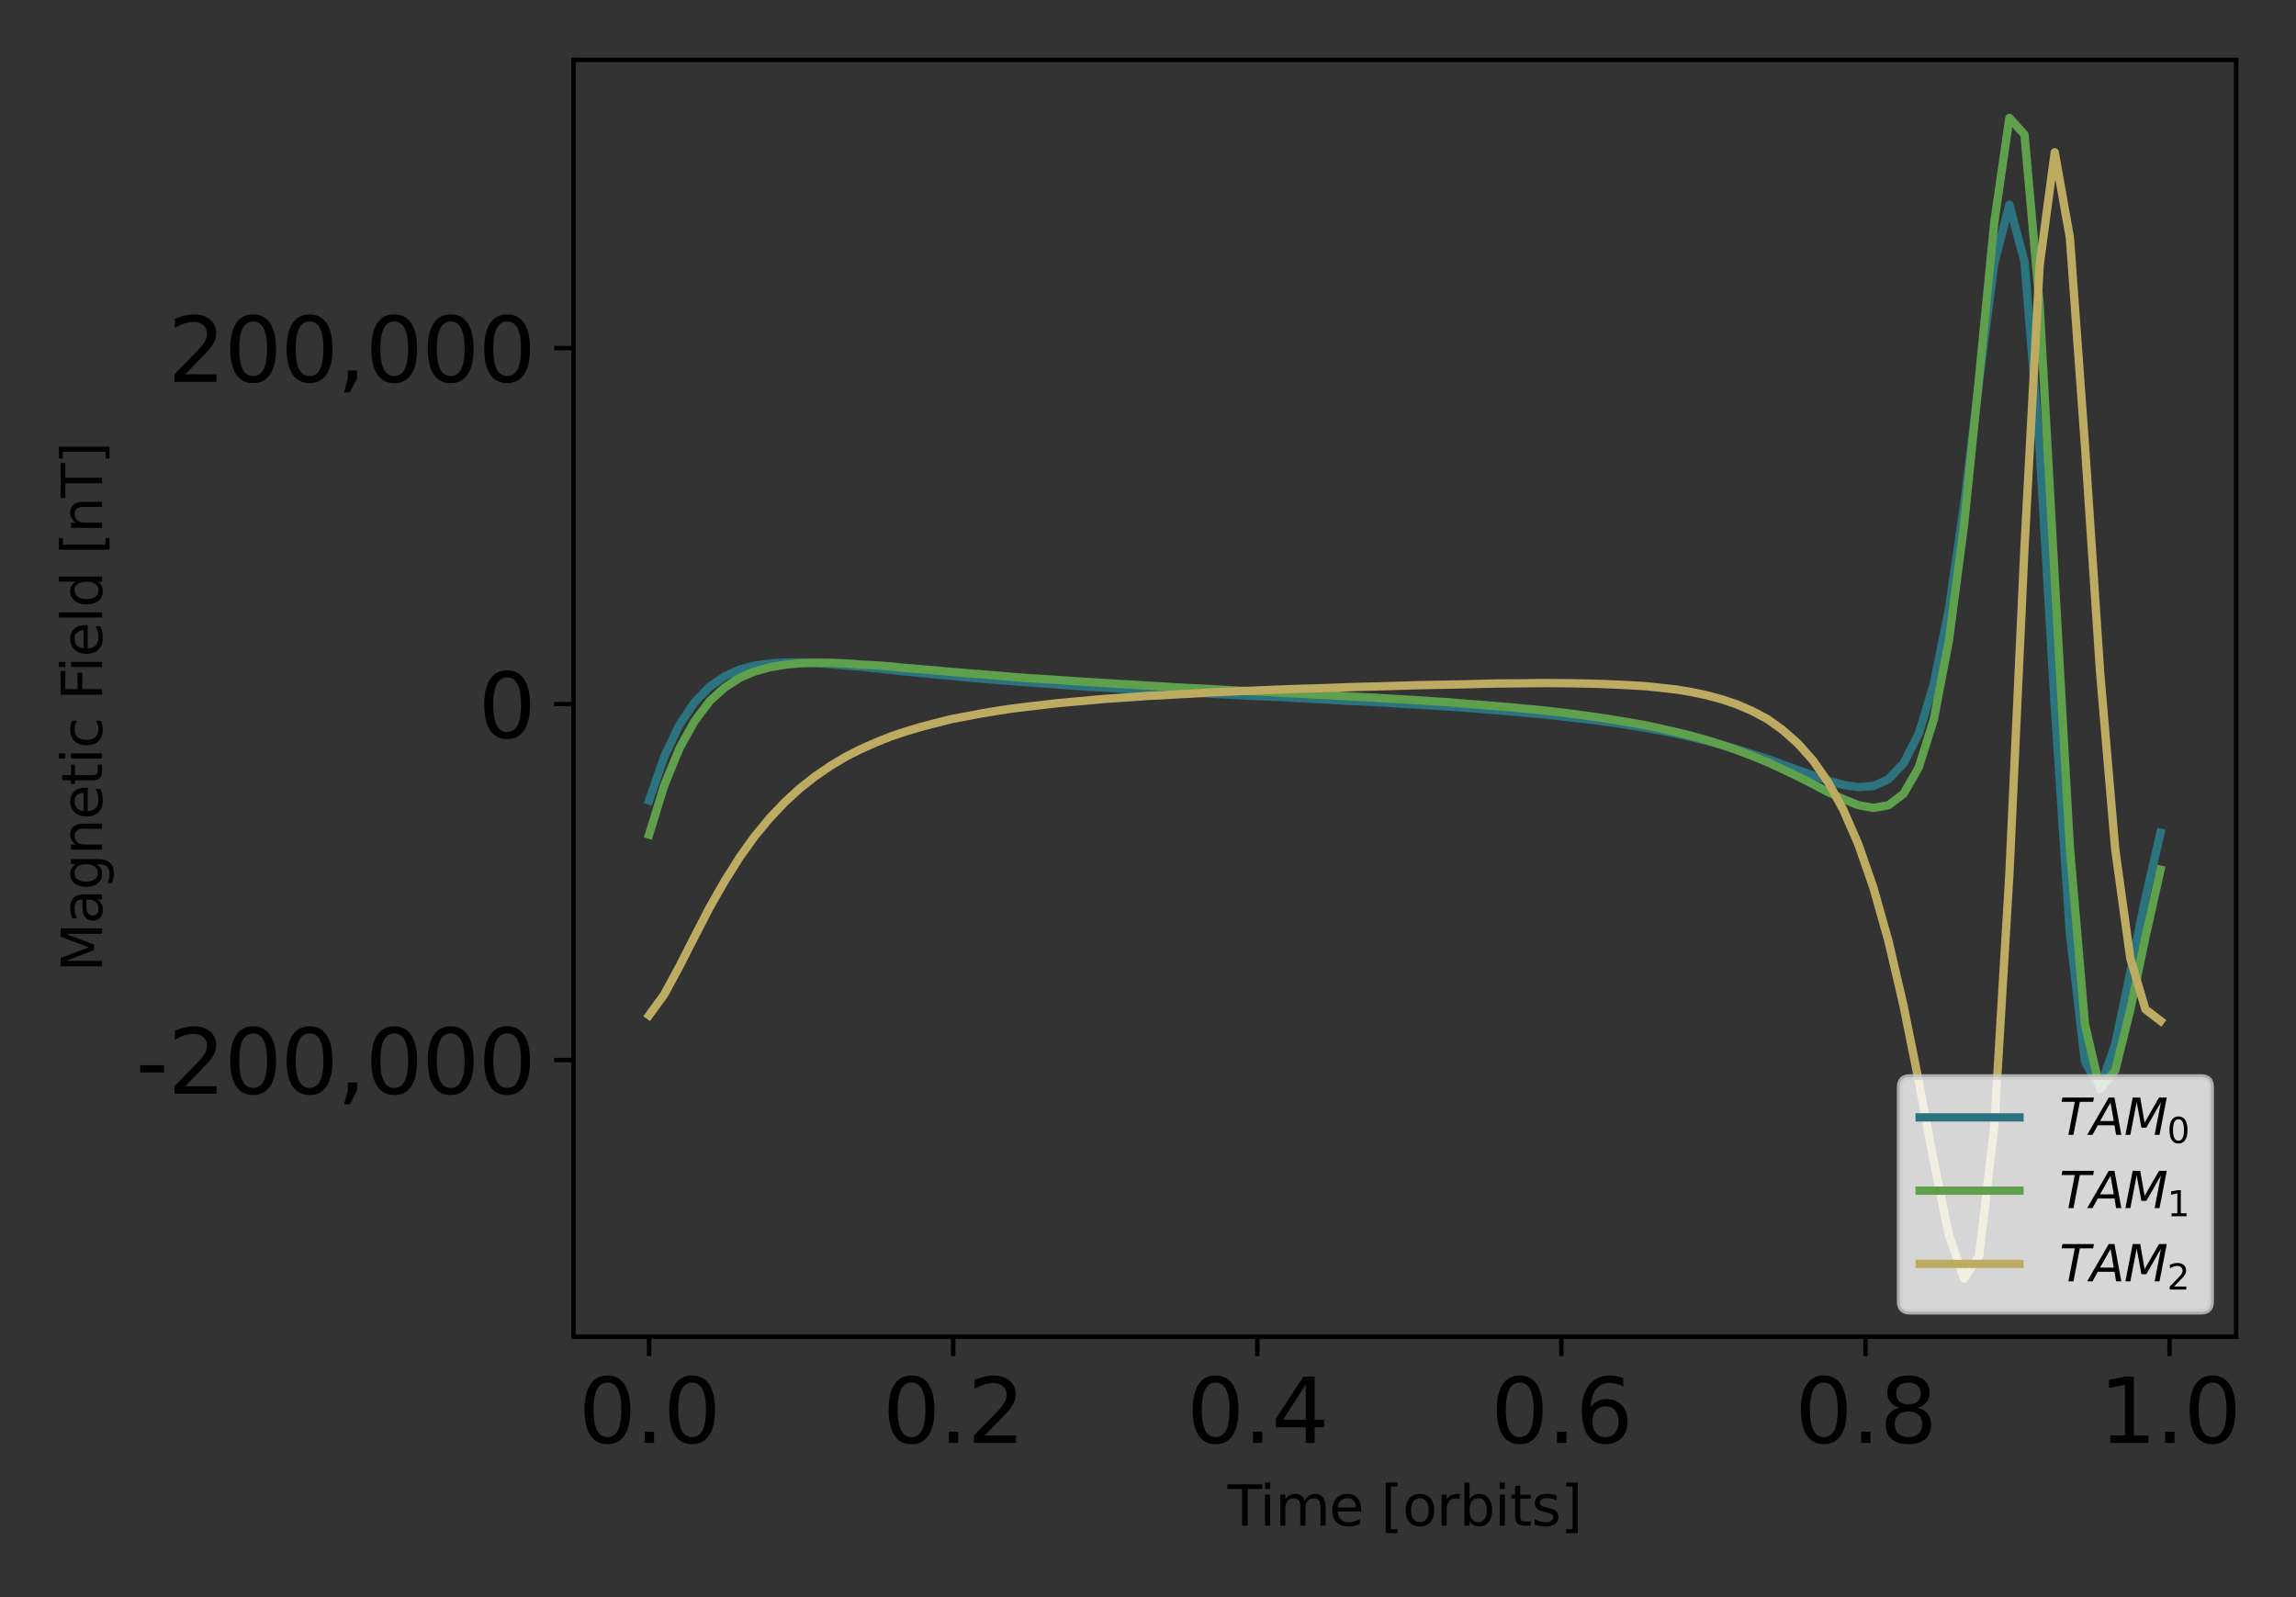 <?xml version="1.0" encoding="utf-8" standalone="no"?>
<!DOCTYPE svg PUBLIC "-//W3C//DTD SVG 1.1//EN"
  "http://www.w3.org/Graphics/SVG/1.1/DTD/svg11.dtd">
<svg xmlns:xlink="http://www.w3.org/1999/xlink" width="414pt" height="288pt" viewBox="0 0 414 288" xmlns="http://www.w3.org/2000/svg" version="1.1">
 <rect x="0" y="0" width="414" height="288" fill="#333333" stroke="none"/>
 <defs>
  <style type="text/css">*{stroke-linejoin: round; stroke-linecap: butt}</style>
 </defs>
 <g id="figure_1">
  <g id="patch_1">
   <path d="M 0 288 
L 414 288 
L 414 0 
L 0 0 
L 0 288 
z
" style="fill: none"/>
  </g>
  <g id="axes_1">
   <g id="patch_2">
    <path d="M 103.416 241.037 
L 403.2 241.037 
L 403.2 10.8 
L 103.416 10.8 
L 103.416 241.037 
z
" style="fill: none"/>
   </g>
   <g id="matplotlib.axis_1">
    <g id="xtick_1">
     <g id="line2d_1">
      <defs>
       <path id="md4467acd50" d="M 0 0 
L 0 3.5 
" style="stroke: #000000; stroke-width: 0.8"/>
      </defs>
      <g>
       <use xlink:href="#md4467acd50" x="117.042" y="241.037" style="stroke: #000000; stroke-width: 0.8"/>
      </g>
     </g>
     <g id="text_1">
      <!-- 0.0 -->
      <g transform="translate(104.32 260.194) scale(0.16 -0.16)">
       <defs>
        <path id="DejaVuSans-30" d="M 2034 4250 
Q 1547 4250 1301 3770 
Q 1056 3291 1056 2328 
Q 1056 1369 1301 889 
Q 1547 409 2034 409 
Q 2525 409 2770 889 
Q 3016 1369 3016 2328 
Q 3016 3291 2770 3770 
Q 2525 4250 2034 4250 
z
M 2034 4750 
Q 2819 4750 3233 4129 
Q 3647 3509 3647 2328 
Q 3647 1150 3233 529 
Q 2819 -91 2034 -91 
Q 1250 -91 836 529 
Q 422 1150 422 2328 
Q 422 3509 836 4129 
Q 1250 4750 2034 4750 
z
" transform="scale(0.016)"/>
        <path id="DejaVuSans-2e" d="M 684 794 
L 1344 794 
L 1344 0 
L 684 0 
L 684 794 
z
" transform="scale(0.016)"/>
       </defs>
       <use xlink:href="#DejaVuSans-30"/>
       <use xlink:href="#DejaVuSans-2e" x="63.623"/>
       <use xlink:href="#DejaVuSans-30" x="95.41"/>
      </g>
     </g>
    </g>
    <g id="xtick_2">
     <g id="line2d_2">
      <g>
       <use xlink:href="#md4467acd50" x="171.875" y="241.037" style="stroke: #000000; stroke-width: 0.8"/>
      </g>
     </g>
     <g id="text_2">
      <!-- 0.2 -->
      <g transform="translate(159.152 260.194) scale(0.16 -0.16)">
       <defs>
        <path id="DejaVuSans-32" d="M 1228 531 
L 3431 531 
L 3431 0 
L 469 0 
L 469 531 
Q 828 903 1448 1529 
Q 2069 2156 2228 2338 
Q 2531 2678 2651 2914 
Q 2772 3150 2772 3378 
Q 2772 3750 2511 3984 
Q 2250 4219 1831 4219 
Q 1534 4219 1204 4116 
Q 875 4013 500 3803 
L 500 4441 
Q 881 4594 1212 4672 
Q 1544 4750 1819 4750 
Q 2544 4750 2975 4387 
Q 3406 4025 3406 3419 
Q 3406 3131 3298 2873 
Q 3191 2616 2906 2266 
Q 2828 2175 2409 1742 
Q 1991 1309 1228 531 
z
" transform="scale(0.016)"/>
       </defs>
       <use xlink:href="#DejaVuSans-30"/>
       <use xlink:href="#DejaVuSans-2e" x="63.623"/>
       <use xlink:href="#DejaVuSans-32" x="95.41"/>
      </g>
     </g>
    </g>
    <g id="xtick_3">
     <g id="line2d_3">
      <g>
       <use xlink:href="#md4467acd50" x="226.707" y="241.037" style="stroke: #000000; stroke-width: 0.8"/>
      </g>
     </g>
     <g id="text_3">
      <!-- 0.4 -->
      <g transform="translate(213.984 260.194) scale(0.16 -0.16)">
       <defs>
        <path id="DejaVuSans-34" d="M 2419 4116 
L 825 1625 
L 2419 1625 
L 2419 4116 
z
M 2253 4666 
L 3047 4666 
L 3047 1625 
L 3713 1625 
L 3713 1100 
L 3047 1100 
L 3047 0 
L 2419 0 
L 2419 1100 
L 313 1100 
L 313 1709 
L 2253 4666 
z
" transform="scale(0.016)"/>
       </defs>
       <use xlink:href="#DejaVuSans-30"/>
       <use xlink:href="#DejaVuSans-2e" x="63.623"/>
       <use xlink:href="#DejaVuSans-34" x="95.41"/>
      </g>
     </g>
    </g>
    <g id="xtick_4">
     <g id="line2d_4">
      <g>
       <use xlink:href="#md4467acd50" x="281.539" y="241.037" style="stroke: #000000; stroke-width: 0.8"/>
      </g>
     </g>
     <g id="text_4">
      <!-- 0.6 -->
      <g transform="translate(268.817 260.194) scale(0.16 -0.16)">
       <defs>
        <path id="DejaVuSans-36" d="M 2113 2584 
Q 1688 2584 1439 2293 
Q 1191 2003 1191 1497 
Q 1191 994 1439 701 
Q 1688 409 2113 409 
Q 2538 409 2786 701 
Q 3034 994 3034 1497 
Q 3034 2003 2786 2293 
Q 2538 2584 2113 2584 
z
M 3366 4563 
L 3366 3988 
Q 3128 4100 2886 4159 
Q 2644 4219 2406 4219 
Q 1781 4219 1451 3797 
Q 1122 3375 1075 2522 
Q 1259 2794 1537 2939 
Q 1816 3084 2150 3084 
Q 2853 3084 3261 2657 
Q 3669 2231 3669 1497 
Q 3669 778 3244 343 
Q 2819 -91 2113 -91 
Q 1303 -91 875 529 
Q 447 1150 447 2328 
Q 447 3434 972 4092 
Q 1497 4750 2381 4750 
Q 2619 4750 2861 4703 
Q 3103 4656 3366 4563 
z
" transform="scale(0.016)"/>
       </defs>
       <use xlink:href="#DejaVuSans-30"/>
       <use xlink:href="#DejaVuSans-2e" x="63.623"/>
       <use xlink:href="#DejaVuSans-36" x="95.41"/>
      </g>
     </g>
    </g>
    <g id="xtick_5">
     <g id="line2d_5">
      <g>
       <use xlink:href="#md4467acd50" x="336.372" y="241.037" style="stroke: #000000; stroke-width: 0.8"/>
      </g>
     </g>
     <g id="text_5">
      <!-- 0.8 -->
      <g transform="translate(323.649 260.194) scale(0.16 -0.16)">
       <defs>
        <path id="DejaVuSans-38" d="M 2034 2216 
Q 1584 2216 1326 1975 
Q 1069 1734 1069 1313 
Q 1069 891 1326 650 
Q 1584 409 2034 409 
Q 2484 409 2743 651 
Q 3003 894 3003 1313 
Q 3003 1734 2745 1975 
Q 2488 2216 2034 2216 
z
M 1403 2484 
Q 997 2584 770 2862 
Q 544 3141 544 3541 
Q 544 4100 942 4425 
Q 1341 4750 2034 4750 
Q 2731 4750 3128 4425 
Q 3525 4100 3525 3541 
Q 3525 3141 3298 2862 
Q 3072 2584 2669 2484 
Q 3125 2378 3379 2068 
Q 3634 1759 3634 1313 
Q 3634 634 3220 271 
Q 2806 -91 2034 -91 
Q 1263 -91 848 271 
Q 434 634 434 1313 
Q 434 1759 690 2068 
Q 947 2378 1403 2484 
z
M 1172 3481 
Q 1172 3119 1398 2916 
Q 1625 2713 2034 2713 
Q 2441 2713 2670 2916 
Q 2900 3119 2900 3481 
Q 2900 3844 2670 4047 
Q 2441 4250 2034 4250 
Q 1625 4250 1398 4047 
Q 1172 3844 1172 3481 
z
" transform="scale(0.016)"/>
       </defs>
       <use xlink:href="#DejaVuSans-30"/>
       <use xlink:href="#DejaVuSans-2e" x="63.623"/>
       <use xlink:href="#DejaVuSans-38" x="95.41"/>
      </g>
     </g>
    </g>
    <g id="xtick_6">
     <g id="line2d_6">
      <g>
       <use xlink:href="#md4467acd50" x="391.204" y="241.037" style="stroke: #000000; stroke-width: 0.8"/>
      </g>
     </g>
     <g id="text_6">
      <!-- 1.0 -->
      <g transform="translate(378.482 260.194) scale(0.16 -0.16)">
       <defs>
        <path id="DejaVuSans-31" d="M 794 531 
L 1825 531 
L 1825 4091 
L 703 3866 
L 703 4441 
L 1819 4666 
L 2450 4666 
L 2450 531 
L 3481 531 
L 3481 0 
L 794 0 
L 794 531 
z
" transform="scale(0.016)"/>
       </defs>
       <use xlink:href="#DejaVuSans-31"/>
       <use xlink:href="#DejaVuSans-2e" x="63.623"/>
       <use xlink:href="#DejaVuSans-30" x="95.41"/>
      </g>
     </g>
    </g>
    <g id="text_7">
     <!-- Time [orbits] -->
     <g transform="translate(221.341 275.12) scale(0.1 -0.1)">
      <defs>
       <path id="DejaVuSans-54" d="M -19 4666 
L 3928 4666 
L 3928 4134 
L 2272 4134 
L 2272 0 
L 1638 0 
L 1638 4134 
L -19 4134 
L -19 4666 
z
" transform="scale(0.016)"/>
       <path id="DejaVuSans-69" d="M 603 3500 
L 1178 3500 
L 1178 0 
L 603 0 
L 603 3500 
z
M 603 4863 
L 1178 4863 
L 1178 4134 
L 603 4134 
L 603 4863 
z
" transform="scale(0.016)"/>
       <path id="DejaVuSans-6d" d="M 3328 2828 
Q 3544 3216 3844 3400 
Q 4144 3584 4550 3584 
Q 5097 3584 5394 3201 
Q 5691 2819 5691 2113 
L 5691 0 
L 5113 0 
L 5113 2094 
Q 5113 2597 4934 2840 
Q 4756 3084 4391 3084 
Q 3944 3084 3684 2787 
Q 3425 2491 3425 1978 
L 3425 0 
L 2847 0 
L 2847 2094 
Q 2847 2600 2669 2842 
Q 2491 3084 2119 3084 
Q 1678 3084 1418 2786 
Q 1159 2488 1159 1978 
L 1159 0 
L 581 0 
L 581 3500 
L 1159 3500 
L 1159 2956 
Q 1356 3278 1631 3431 
Q 1906 3584 2284 3584 
Q 2666 3584 2933 3390 
Q 3200 3197 3328 2828 
z
" transform="scale(0.016)"/>
       <path id="DejaVuSans-65" d="M 3597 1894 
L 3597 1613 
L 953 1613 
Q 991 1019 1311 708 
Q 1631 397 2203 397 
Q 2534 397 2845 478 
Q 3156 559 3463 722 
L 3463 178 
Q 3153 47 2828 -22 
Q 2503 -91 2169 -91 
Q 1331 -91 842 396 
Q 353 884 353 1716 
Q 353 2575 817 3079 
Q 1281 3584 2069 3584 
Q 2775 3584 3186 3129 
Q 3597 2675 3597 1894 
z
M 3022 2063 
Q 3016 2534 2758 2815 
Q 2500 3097 2075 3097 
Q 1594 3097 1305 2825 
Q 1016 2553 972 2059 
L 3022 2063 
z
" transform="scale(0.016)"/>
       <path id="DejaVuSans-20" transform="scale(0.016)"/>
       <path id="DejaVuSans-5b" d="M 550 4863 
L 1875 4863 
L 1875 4416 
L 1125 4416 
L 1125 -397 
L 1875 -397 
L 1875 -844 
L 550 -844 
L 550 4863 
z
" transform="scale(0.016)"/>
       <path id="DejaVuSans-6f" d="M 1959 3097 
Q 1497 3097 1228 2736 
Q 959 2375 959 1747 
Q 959 1119 1226 758 
Q 1494 397 1959 397 
Q 2419 397 2687 759 
Q 2956 1122 2956 1747 
Q 2956 2369 2687 2733 
Q 2419 3097 1959 3097 
z
M 1959 3584 
Q 2709 3584 3137 3096 
Q 3566 2609 3566 1747 
Q 3566 888 3137 398 
Q 2709 -91 1959 -91 
Q 1206 -91 779 398 
Q 353 888 353 1747 
Q 353 2609 779 3096 
Q 1206 3584 1959 3584 
z
" transform="scale(0.016)"/>
       <path id="DejaVuSans-72" d="M 2631 2963 
Q 2534 3019 2420 3045 
Q 2306 3072 2169 3072 
Q 1681 3072 1420 2755 
Q 1159 2438 1159 1844 
L 1159 0 
L 581 0 
L 581 3500 
L 1159 3500 
L 1159 2956 
Q 1341 3275 1631 3429 
Q 1922 3584 2338 3584 
Q 2397 3584 2469 3576 
Q 2541 3569 2628 3553 
L 2631 2963 
z
" transform="scale(0.016)"/>
       <path id="DejaVuSans-62" d="M 3116 1747 
Q 3116 2381 2855 2742 
Q 2594 3103 2138 3103 
Q 1681 3103 1420 2742 
Q 1159 2381 1159 1747 
Q 1159 1113 1420 752 
Q 1681 391 2138 391 
Q 2594 391 2855 752 
Q 3116 1113 3116 1747 
z
M 1159 2969 
Q 1341 3281 1617 3432 
Q 1894 3584 2278 3584 
Q 2916 3584 3314 3078 
Q 3713 2572 3713 1747 
Q 3713 922 3314 415 
Q 2916 -91 2278 -91 
Q 1894 -91 1617 61 
Q 1341 213 1159 525 
L 1159 0 
L 581 0 
L 581 4863 
L 1159 4863 
L 1159 2969 
z
" transform="scale(0.016)"/>
       <path id="DejaVuSans-74" d="M 1172 4494 
L 1172 3500 
L 2356 3500 
L 2356 3053 
L 1172 3053 
L 1172 1153 
Q 1172 725 1289 603 
Q 1406 481 1766 481 
L 2356 481 
L 2356 0 
L 1766 0 
Q 1100 0 847 248 
Q 594 497 594 1153 
L 594 3053 
L 172 3053 
L 172 3500 
L 594 3500 
L 594 4494 
L 1172 4494 
z
" transform="scale(0.016)"/>
       <path id="DejaVuSans-73" d="M 2834 3397 
L 2834 2853 
Q 2591 2978 2328 3040 
Q 2066 3103 1784 3103 
Q 1356 3103 1142 2972 
Q 928 2841 928 2578 
Q 928 2378 1081 2264 
Q 1234 2150 1697 2047 
L 1894 2003 
Q 2506 1872 2764 1633 
Q 3022 1394 3022 966 
Q 3022 478 2636 193 
Q 2250 -91 1575 -91 
Q 1294 -91 989 -36 
Q 684 19 347 128 
L 347 722 
Q 666 556 975 473 
Q 1284 391 1588 391 
Q 1994 391 2212 530 
Q 2431 669 2431 922 
Q 2431 1156 2273 1281 
Q 2116 1406 1581 1522 
L 1381 1569 
Q 847 1681 609 1914 
Q 372 2147 372 2553 
Q 372 3047 722 3315 
Q 1072 3584 1716 3584 
Q 2034 3584 2315 3537 
Q 2597 3491 2834 3397 
z
" transform="scale(0.016)"/>
       <path id="DejaVuSans-5d" d="M 1947 4863 
L 1947 -844 
L 622 -844 
L 622 -397 
L 1369 -397 
L 1369 4416 
L 622 4416 
L 622 4863 
L 1947 4863 
z
" transform="scale(0.016)"/>
      </defs>
      <use xlink:href="#DejaVuSans-54"/>
      <use xlink:href="#DejaVuSans-69" x="57.959"/>
      <use xlink:href="#DejaVuSans-6d" x="85.742"/>
      <use xlink:href="#DejaVuSans-65" x="183.154"/>
      <use xlink:href="#DejaVuSans-20" x="244.678"/>
      <use xlink:href="#DejaVuSans-5b" x="276.465"/>
      <use xlink:href="#DejaVuSans-6f" x="315.479"/>
      <use xlink:href="#DejaVuSans-72" x="376.66"/>
      <use xlink:href="#DejaVuSans-62" x="417.773"/>
      <use xlink:href="#DejaVuSans-69" x="481.25"/>
      <use xlink:href="#DejaVuSans-74" x="509.033"/>
      <use xlink:href="#DejaVuSans-73" x="548.242"/>
      <use xlink:href="#DejaVuSans-5d" x="600.342"/>
     </g>
    </g>
   </g>
   <g id="matplotlib.axis_2">
    <g id="ytick_1">
     <g id="line2d_7">
      <defs>
       <path id="m5504ee5527" d="M 0 0 
L -3.5 0 
" style="stroke: #000000; stroke-width: 0.8"/>
      </defs>
      <g>
       <use xlink:href="#m5504ee5527" x="103.416" y="191.149" style="stroke: #000000; stroke-width: 0.8"/>
      </g>
     </g>
     <g id="text_8">
      <!-- -200,000 -->
      <g transform="translate(24.478 197.227) scale(0.16 -0.16)">
       <defs>
        <path id="DejaVuSans-2d" d="M 313 2009 
L 1997 2009 
L 1997 1497 
L 313 1497 
L 313 2009 
z
" transform="scale(0.016)"/>
        <path id="DejaVuSans-2c" d="M 750 794 
L 1409 794 
L 1409 256 
L 897 -744 
L 494 -744 
L 750 256 
L 750 794 
z
" transform="scale(0.016)"/>
       </defs>
       <use xlink:href="#DejaVuSans-2d"/>
       <use xlink:href="#DejaVuSans-32" x="36.084"/>
       <use xlink:href="#DejaVuSans-30" x="99.707"/>
       <use xlink:href="#DejaVuSans-30" x="163.33"/>
       <use xlink:href="#DejaVuSans-2c" x="226.953"/>
       <use xlink:href="#DejaVuSans-30" x="258.74"/>
       <use xlink:href="#DejaVuSans-30" x="322.363"/>
       <use xlink:href="#DejaVuSans-30" x="385.986"/>
      </g>
     </g>
    </g>
    <g id="ytick_2">
     <g id="line2d_8">
      <g>
       <use xlink:href="#m5504ee5527" x="103.416" y="126.962" style="stroke: #000000; stroke-width: 0.8"/>
      </g>
     </g>
     <g id="text_9">
      <!-- 0 -->
      <g transform="translate(86.236 133.041) scale(0.16 -0.16)">
       <use xlink:href="#DejaVuSans-30"/>
      </g>
     </g>
    </g>
    <g id="ytick_3">
     <g id="line2d_9">
      <g>
       <use xlink:href="#m5504ee5527" x="103.416" y="62.776" style="stroke: #000000; stroke-width: 0.8"/>
      </g>
     </g>
     <g id="text_10">
      <!-- 200,000 -->
      <g transform="translate(30.251 68.854) scale(0.16 -0.16)">
       <use xlink:href="#DejaVuSans-32"/>
       <use xlink:href="#DejaVuSans-30" x="63.623"/>
       <use xlink:href="#DejaVuSans-30" x="127.246"/>
       <use xlink:href="#DejaVuSans-2c" x="190.869"/>
       <use xlink:href="#DejaVuSans-30" x="222.656"/>
       <use xlink:href="#DejaVuSans-30" x="286.279"/>
       <use xlink:href="#DejaVuSans-30" x="349.902"/>
      </g>
     </g>
    </g>
    <g id="text_11">
     <!-- Magnetic Field [nT]  -->
     <g transform="translate(18.398 175.248) rotate(-90) scale(0.1 -0.1)">
      <defs>
       <path id="DejaVuSans-4d" d="M 628 4666 
L 1569 4666 
L 2759 1491 
L 3956 4666 
L 4897 4666 
L 4897 0 
L 4281 0 
L 4281 4097 
L 3078 897 
L 2444 897 
L 1241 4097 
L 1241 0 
L 628 0 
L 628 4666 
z
" transform="scale(0.016)"/>
       <path id="DejaVuSans-61" d="M 2194 1759 
Q 1497 1759 1228 1600 
Q 959 1441 959 1056 
Q 959 750 1161 570 
Q 1363 391 1709 391 
Q 2188 391 2477 730 
Q 2766 1069 2766 1631 
L 2766 1759 
L 2194 1759 
z
M 3341 1997 
L 3341 0 
L 2766 0 
L 2766 531 
Q 2569 213 2275 61 
Q 1981 -91 1556 -91 
Q 1019 -91 701 211 
Q 384 513 384 1019 
Q 384 1609 779 1909 
Q 1175 2209 1959 2209 
L 2766 2209 
L 2766 2266 
Q 2766 2663 2505 2880 
Q 2244 3097 1772 3097 
Q 1472 3097 1187 3025 
Q 903 2953 641 2809 
L 641 3341 
Q 956 3463 1253 3523 
Q 1550 3584 1831 3584 
Q 2591 3584 2966 3190 
Q 3341 2797 3341 1997 
z
" transform="scale(0.016)"/>
       <path id="DejaVuSans-67" d="M 2906 1791 
Q 2906 2416 2648 2759 
Q 2391 3103 1925 3103 
Q 1463 3103 1205 2759 
Q 947 2416 947 1791 
Q 947 1169 1205 825 
Q 1463 481 1925 481 
Q 2391 481 2648 825 
Q 2906 1169 2906 1791 
z
M 3481 434 
Q 3481 -459 3084 -895 
Q 2688 -1331 1869 -1331 
Q 1566 -1331 1297 -1286 
Q 1028 -1241 775 -1147 
L 775 -588 
Q 1028 -725 1275 -790 
Q 1522 -856 1778 -856 
Q 2344 -856 2625 -561 
Q 2906 -266 2906 331 
L 2906 616 
Q 2728 306 2450 153 
Q 2172 0 1784 0 
Q 1141 0 747 490 
Q 353 981 353 1791 
Q 353 2603 747 3093 
Q 1141 3584 1784 3584 
Q 2172 3584 2450 3431 
Q 2728 3278 2906 2969 
L 2906 3500 
L 3481 3500 
L 3481 434 
z
" transform="scale(0.016)"/>
       <path id="DejaVuSans-6e" d="M 3513 2113 
L 3513 0 
L 2938 0 
L 2938 2094 
Q 2938 2591 2744 2837 
Q 2550 3084 2163 3084 
Q 1697 3084 1428 2787 
Q 1159 2491 1159 1978 
L 1159 0 
L 581 0 
L 581 3500 
L 1159 3500 
L 1159 2956 
Q 1366 3272 1645 3428 
Q 1925 3584 2291 3584 
Q 2894 3584 3203 3211 
Q 3513 2838 3513 2113 
z
" transform="scale(0.016)"/>
       <path id="DejaVuSans-63" d="M 3122 3366 
L 3122 2828 
Q 2878 2963 2633 3030 
Q 2388 3097 2138 3097 
Q 1578 3097 1268 2742 
Q 959 2388 959 1747 
Q 959 1106 1268 751 
Q 1578 397 2138 397 
Q 2388 397 2633 464 
Q 2878 531 3122 666 
L 3122 134 
Q 2881 22 2623 -34 
Q 2366 -91 2075 -91 
Q 1284 -91 818 406 
Q 353 903 353 1747 
Q 353 2603 823 3093 
Q 1294 3584 2113 3584 
Q 2378 3584 2631 3529 
Q 2884 3475 3122 3366 
z
" transform="scale(0.016)"/>
       <path id="DejaVuSans-46" d="M 628 4666 
L 3309 4666 
L 3309 4134 
L 1259 4134 
L 1259 2759 
L 3109 2759 
L 3109 2228 
L 1259 2228 
L 1259 0 
L 628 0 
L 628 4666 
z
" transform="scale(0.016)"/>
       <path id="DejaVuSans-6c" d="M 603 4863 
L 1178 4863 
L 1178 0 
L 603 0 
L 603 4863 
z
" transform="scale(0.016)"/>
       <path id="DejaVuSans-64" d="M 2906 2969 
L 2906 4863 
L 3481 4863 
L 3481 0 
L 2906 0 
L 2906 525 
Q 2725 213 2448 61 
Q 2172 -91 1784 -91 
Q 1150 -91 751 415 
Q 353 922 353 1747 
Q 353 2572 751 3078 
Q 1150 3584 1784 3584 
Q 2172 3584 2448 3432 
Q 2725 3281 2906 2969 
z
M 947 1747 
Q 947 1113 1208 752 
Q 1469 391 1925 391 
Q 2381 391 2643 752 
Q 2906 1113 2906 1747 
Q 2906 2381 2643 2742 
Q 2381 3103 1925 3103 
Q 1469 3103 1208 2742 
Q 947 2381 947 1747 
z
" transform="scale(0.016)"/>
      </defs>
      <use xlink:href="#DejaVuSans-4d"/>
      <use xlink:href="#DejaVuSans-61" x="86.279"/>
      <use xlink:href="#DejaVuSans-67" x="147.559"/>
      <use xlink:href="#DejaVuSans-6e" x="211.035"/>
      <use xlink:href="#DejaVuSans-65" x="274.414"/>
      <use xlink:href="#DejaVuSans-74" x="335.938"/>
      <use xlink:href="#DejaVuSans-69" x="375.146"/>
      <use xlink:href="#DejaVuSans-63" x="402.93"/>
      <use xlink:href="#DejaVuSans-20" x="457.91"/>
      <use xlink:href="#DejaVuSans-46" x="489.697"/>
      <use xlink:href="#DejaVuSans-69" x="539.967"/>
      <use xlink:href="#DejaVuSans-65" x="567.75"/>
      <use xlink:href="#DejaVuSans-6c" x="629.273"/>
      <use xlink:href="#DejaVuSans-64" x="657.057"/>
      <use xlink:href="#DejaVuSans-20" x="720.533"/>
      <use xlink:href="#DejaVuSans-5b" x="752.32"/>
      <use xlink:href="#DejaVuSans-6e" x="791.334"/>
      <use xlink:href="#DejaVuSans-54" x="854.713"/>
      <use xlink:href="#DejaVuSans-5d" x="915.797"/>
      <use xlink:href="#DejaVuSans-20" x="954.811"/>
     </g>
    </g>
   </g>
   <g id="line2d_10">
    <path d="M 117.042 144.332 
L 119.767 136.449 
L 122.493 130.716 
L 125.218 126.663 
L 127.943 123.838 
L 130.669 121.967 
L 133.394 120.737 
L 136.119 120.011 
L 138.845 119.641 
L 141.57 119.467 
L 144.295 119.44 
L 147.021 119.531 
L 149.746 119.765 
L 152.471 120.02 
L 155.197 120.216 
L 157.922 120.514 
L 160.647 120.796 
L 163.373 121.098 
L 166.098 121.361 
L 168.823 121.623 
L 171.548 121.856 
L 174.274 122.136 
L 176.999 122.368 
L 179.724 122.61 
L 182.45 122.823 
L 185.175 123.025 
L 187.9 123.212 
L 190.626 123.424 
L 193.351 123.619 
L 196.076 123.836 
L 198.802 123.972 
L 201.527 124.145 
L 204.252 124.335 
L 206.977 124.47 
L 209.703 124.632 
L 212.428 124.793 
L 215.153 124.901 
L 217.879 125.069 
L 220.604 125.2 
L 223.329 125.35 
L 226.055 125.488 
L 228.78 125.609 
L 231.505 125.724 
L 234.231 125.887 
L 236.956 126.018 
L 239.681 126.157 
L 242.407 126.341 
L 245.132 126.469 
L 247.857 126.594 
L 250.583 126.751 
L 253.308 126.945 
L 256.033 127.084 
L 258.758 127.239 
L 261.484 127.43 
L 264.209 127.613 
L 266.934 127.844 
L 269.66 128.058 
L 272.385 128.271 
L 275.11 128.526 
L 277.836 128.778 
L 280.561 129.061 
L 283.286 129.38 
L 286.012 129.683 
L 288.737 130.017 
L 291.462 130.406 
L 294.188 130.842 
L 296.913 131.277 
L 299.638 131.793 
L 302.363 132.333 
L 305.089 132.955 
L 307.814 133.629 
L 310.539 134.347 
L 313.265 135.107 
L 315.99 135.991 
L 318.715 136.869 
L 321.441 137.854 
L 324.166 138.849 
L 326.891 139.844 
L 329.617 140.752 
L 332.342 141.537 
L 335.067 141.942 
L 337.793 141.751 
L 340.518 140.51 
L 343.243 137.645 
L 345.968 132.313 
L 348.694 123.343 
L 351.419 109.793 
L 354.144 91.06 
L 356.87 68.59 
L 359.595 47.475 
L 362.32 36.908 
L 365.046 47.2 
L 367.771 80.869 
L 370.496 127.271 
L 373.222 168.244 
L 375.947 191.456 
L 378.672 196.094 
L 381.397 188.359 
L 384.123 175.383 
L 386.848 161.91 
L 389.573 150.169 
" clip-path="url(#p028352a825)" style="fill: none; stroke: #2b737e; stroke-width: 1.5; stroke-linecap: square"/>
   </g>
   <g id="line2d_11">
    <path d="M 117.042 150.499 
L 119.767 141.657 
L 122.493 135.003 
L 125.218 130.078 
L 127.943 126.452 
L 130.669 123.98 
L 133.394 122.216 
L 136.119 121.068 
L 138.845 120.319 
L 141.57 119.861 
L 144.295 119.604 
L 147.021 119.52 
L 149.746 119.512 
L 152.471 119.631 
L 155.197 119.843 
L 157.922 119.974 
L 160.647 120.187 
L 163.373 120.456 
L 166.098 120.674 
L 168.823 120.903 
L 171.548 121.158 
L 174.274 121.389 
L 176.999 121.591 
L 179.724 121.815 
L 182.45 122.055 
L 185.175 122.269 
L 187.9 122.435 
L 190.626 122.609 
L 193.351 122.795 
L 196.076 122.975 
L 198.802 123.14 
L 201.527 123.318 
L 204.252 123.465 
L 206.977 123.638 
L 209.703 123.792 
L 212.428 123.96 
L 215.153 124.107 
L 217.879 124.234 
L 220.604 124.39 
L 223.329 124.544 
L 226.055 124.658 
L 228.78 124.781 
L 231.505 124.952 
L 234.231 125.063 
L 236.956 125.25 
L 239.681 125.369 
L 242.407 125.519 
L 245.132 125.68 
L 247.857 125.808 
L 250.583 125.985 
L 253.308 126.126 
L 256.033 126.3 
L 258.758 126.489 
L 261.484 126.656 
L 264.209 126.897 
L 266.934 127.09 
L 269.66 127.314 
L 272.385 127.538 
L 275.11 127.809 
L 277.836 128.055 
L 280.561 128.369 
L 283.286 128.692 
L 286.012 129.057 
L 288.737 129.446 
L 291.462 129.88 
L 294.188 130.325 
L 296.913 130.824 
L 299.638 131.425 
L 302.363 132.046 
L 305.089 132.707 
L 307.814 133.473 
L 310.539 134.347 
L 313.265 135.288 
L 315.99 136.326 
L 318.715 137.435 
L 321.441 138.701 
L 324.166 140.019 
L 326.891 141.391 
L 329.617 142.829 
L 332.342 144.083 
L 335.067 145.185 
L 337.793 145.685 
L 340.518 145.209 
L 343.243 143.134 
L 345.968 138.403 
L 348.694 129.722 
L 351.419 115.481 
L 354.144 94.682 
L 356.87 67.929 
L 359.595 40.079 
L 362.32 21.265 
L 365.046 24.269 
L 367.771 54.964 
L 370.496 104.322 
L 373.222 152.841 
L 375.947 184.728 
L 378.672 196.382 
L 381.397 193.039 
L 384.123 182.065 
L 386.848 169.005 
L 389.573 156.832 
" clip-path="url(#p028352a825)" style="fill: none; stroke: #5ea04b; stroke-width: 1.5; stroke-linecap: square"/>
   </g>
   <g id="line2d_12">
    <path d="M 117.042 183.083 
L 119.767 179.332 
L 122.493 174.294 
L 125.218 168.931 
L 127.943 163.67 
L 130.669 158.882 
L 133.394 154.555 
L 136.119 150.747 
L 138.845 147.469 
L 141.57 144.587 
L 144.295 142.108 
L 147.021 139.973 
L 149.746 138.112 
L 152.471 136.47 
L 155.197 135.093 
L 157.922 133.882 
L 160.647 132.796 
L 163.373 131.884 
L 166.098 131.072 
L 168.823 130.362 
L 171.548 129.678 
L 174.274 129.161 
L 176.999 128.649 
L 179.724 128.189 
L 182.45 127.777 
L 185.175 127.442 
L 187.9 127.129 
L 190.626 126.811 
L 193.351 126.562 
L 196.076 126.315 
L 198.802 126.053 
L 201.527 125.875 
L 204.252 125.691 
L 206.977 125.485 
L 209.703 125.372 
L 212.428 125.196 
L 215.153 125.056 
L 217.879 124.882 
L 220.604 124.762 
L 223.329 124.634 
L 226.055 124.548 
L 228.78 124.421 
L 231.505 124.314 
L 234.231 124.215 
L 236.956 124.147 
L 239.681 124.05 
L 242.407 123.942 
L 245.132 123.858 
L 247.857 123.792 
L 250.583 123.716 
L 253.308 123.632 
L 256.033 123.546 
L 258.758 123.499 
L 261.484 123.446 
L 264.209 123.396 
L 266.934 123.318 
L 269.66 123.254 
L 272.385 123.233 
L 275.11 123.212 
L 277.836 123.173 
L 280.561 123.185 
L 283.286 123.213 
L 286.012 123.262 
L 288.737 123.333 
L 291.462 123.449 
L 294.188 123.579 
L 296.913 123.75 
L 299.638 124.044 
L 302.363 124.349 
L 305.089 124.808 
L 307.814 125.387 
L 310.539 126.126 
L 313.265 127.045 
L 315.99 128.229 
L 318.715 129.685 
L 321.441 131.643 
L 324.166 134.064 
L 326.891 137.107 
L 329.617 141.015 
L 332.342 145.96 
L 335.067 152.215 
L 337.793 160.04 
L 340.518 169.714 
L 343.243 181.394 
L 345.968 194.954 
L 348.694 209.447 
L 351.419 222.744 
L 354.144 230.572 
L 356.87 226.459 
L 359.595 203.115 
L 362.32 157.63 
L 365.046 98.665 
L 367.771 47.87 
L 370.496 27.466 
L 373.222 42.799 
L 375.947 80.336 
L 378.672 121.168 
L 381.397 153.101 
L 384.123 172.807 
L 386.848 182.005 
L 389.573 184.091 
" clip-path="url(#p028352a825)" style="fill: none; stroke: #bdab62; stroke-width: 1.5; stroke-linecap: square"/>
   </g>
   <g id="patch_3">
    <path d="M 103.416 241.037 
L 103.416 10.8 
" style="fill: none; stroke: #000000; stroke-width: 0.8; stroke-linejoin: miter; stroke-linecap: square"/>
   </g>
   <g id="patch_4">
    <path d="M 403.2 241.037 
L 403.2 10.8 
" style="fill: none; stroke: #000000; stroke-width: 0.8; stroke-linejoin: miter; stroke-linecap: square"/>
   </g>
   <g id="patch_5">
    <path d="M 103.416 241.037 
L 403.2 241.037 
" style="fill: none; stroke: #000000; stroke-width: 0.8; stroke-linejoin: miter; stroke-linecap: square"/>
   </g>
   <g id="patch_6">
    <path d="M 103.416 10.8 
L 403.2 10.8 
" style="fill: none; stroke: #000000; stroke-width: 0.8; stroke-linejoin: miter; stroke-linecap: square"/>
   </g>
   <g id="legend_1">
    <g id="patch_7">
     <path d="M 344.34 236.537 
L 396.9 236.537 
Q 398.7 236.537 398.7 234.737 
L 398.7 196.006 
Q 398.7 194.206 396.9 194.206 
L 344.34 194.206 
Q 342.54 194.206 342.54 196.006 
L 342.54 234.737 
Q 342.54 236.537 344.34 236.537 
z
" style="fill: #ffffff; opacity: 0.8; stroke: #cccccc; stroke-linejoin: miter"/>
    </g>
    <g id="line2d_13">
     <path d="M 346.14 201.495 
L 355.14 201.495 
L 364.14 201.495 
" style="fill: none; stroke: #2b737e; stroke-width: 1.5; stroke-linecap: square"/>
    </g>
    <g id="text_12">
     <!-- $TAM_{0}$ -->
     <g transform="translate(371.34 204.645) scale(0.09 -0.09)">
      <defs>
       <path id="DejaVuSans-Oblique-54" d="M 378 4666 
L 4325 4666 
L 4225 4134 
L 2559 4134 
L 1759 0 
L 1125 0 
L 1925 4134 
L 275 4134 
L 378 4666 
z
" transform="scale(0.016)"/>
       <path id="DejaVuSans-Oblique-41" d="M 2356 4666 
L 3072 4666 
L 3938 0 
L 3278 0 
L 3084 1197 
L 984 1197 
L 325 0 
L -341 0 
L 2356 4666 
z
M 2584 4044 
L 1275 1722 
L 2988 1722 
L 2584 4044 
z
" transform="scale(0.016)"/>
       <path id="DejaVuSans-Oblique-4d" d="M 1081 4666 
L 2028 4666 
L 2572 1522 
L 4378 4666 
L 5350 4666 
L 4441 0 
L 3828 0 
L 4622 4091 
L 2791 897 
L 2175 897 
L 1581 4103 
L 788 0 
L 172 0 
L 1081 4666 
z
" transform="scale(0.016)"/>
      </defs>
      <use xlink:href="#DejaVuSans-Oblique-54" transform="translate(0 0.094)"/>
      <use xlink:href="#DejaVuSans-Oblique-41" transform="translate(61.084 0.094)"/>
      <use xlink:href="#DejaVuSans-Oblique-4d" transform="translate(129.492 0.094)"/>
      <use xlink:href="#DejaVuSans-30" transform="translate(215.771 -16.312) scale(0.7)"/>
     </g>
    </g>
    <g id="line2d_14">
     <path d="M 346.14 214.705 
L 355.14 214.705 
L 364.14 214.705 
" style="fill: none; stroke: #5ea04b; stroke-width: 1.5; stroke-linecap: square"/>
    </g>
    <g id="text_13">
     <!-- $TAM_{1}$ -->
     <g transform="translate(371.34 217.855) scale(0.09 -0.09)">
      <use xlink:href="#DejaVuSans-Oblique-54" transform="translate(0 0.094)"/>
      <use xlink:href="#DejaVuSans-Oblique-41" transform="translate(61.084 0.094)"/>
      <use xlink:href="#DejaVuSans-Oblique-4d" transform="translate(129.492 0.094)"/>
      <use xlink:href="#DejaVuSans-31" transform="translate(215.771 -16.312) scale(0.7)"/>
     </g>
    </g>
    <g id="line2d_15">
     <path d="M 346.14 227.915 
L 355.14 227.915 
L 364.14 227.915 
" style="fill: none; stroke: #bdab62; stroke-width: 1.5; stroke-linecap: square"/>
    </g>
    <g id="text_14">
     <!-- $TAM_{2}$ -->
     <g transform="translate(371.34 231.065) scale(0.09 -0.09)">
      <use xlink:href="#DejaVuSans-Oblique-54" transform="translate(0 0.094)"/>
      <use xlink:href="#DejaVuSans-Oblique-41" transform="translate(61.084 0.094)"/>
      <use xlink:href="#DejaVuSans-Oblique-4d" transform="translate(129.492 0.094)"/>
      <use xlink:href="#DejaVuSans-32" transform="translate(215.771 -16.312) scale(0.7)"/>
     </g>
    </g>
   </g>
  </g>
 </g>
 <defs>
  <clipPath id="p028352a825">
   <rect x="103.416" y="10.8" width="299.784" height="230.237"/>
  </clipPath>
 </defs>
</svg>
